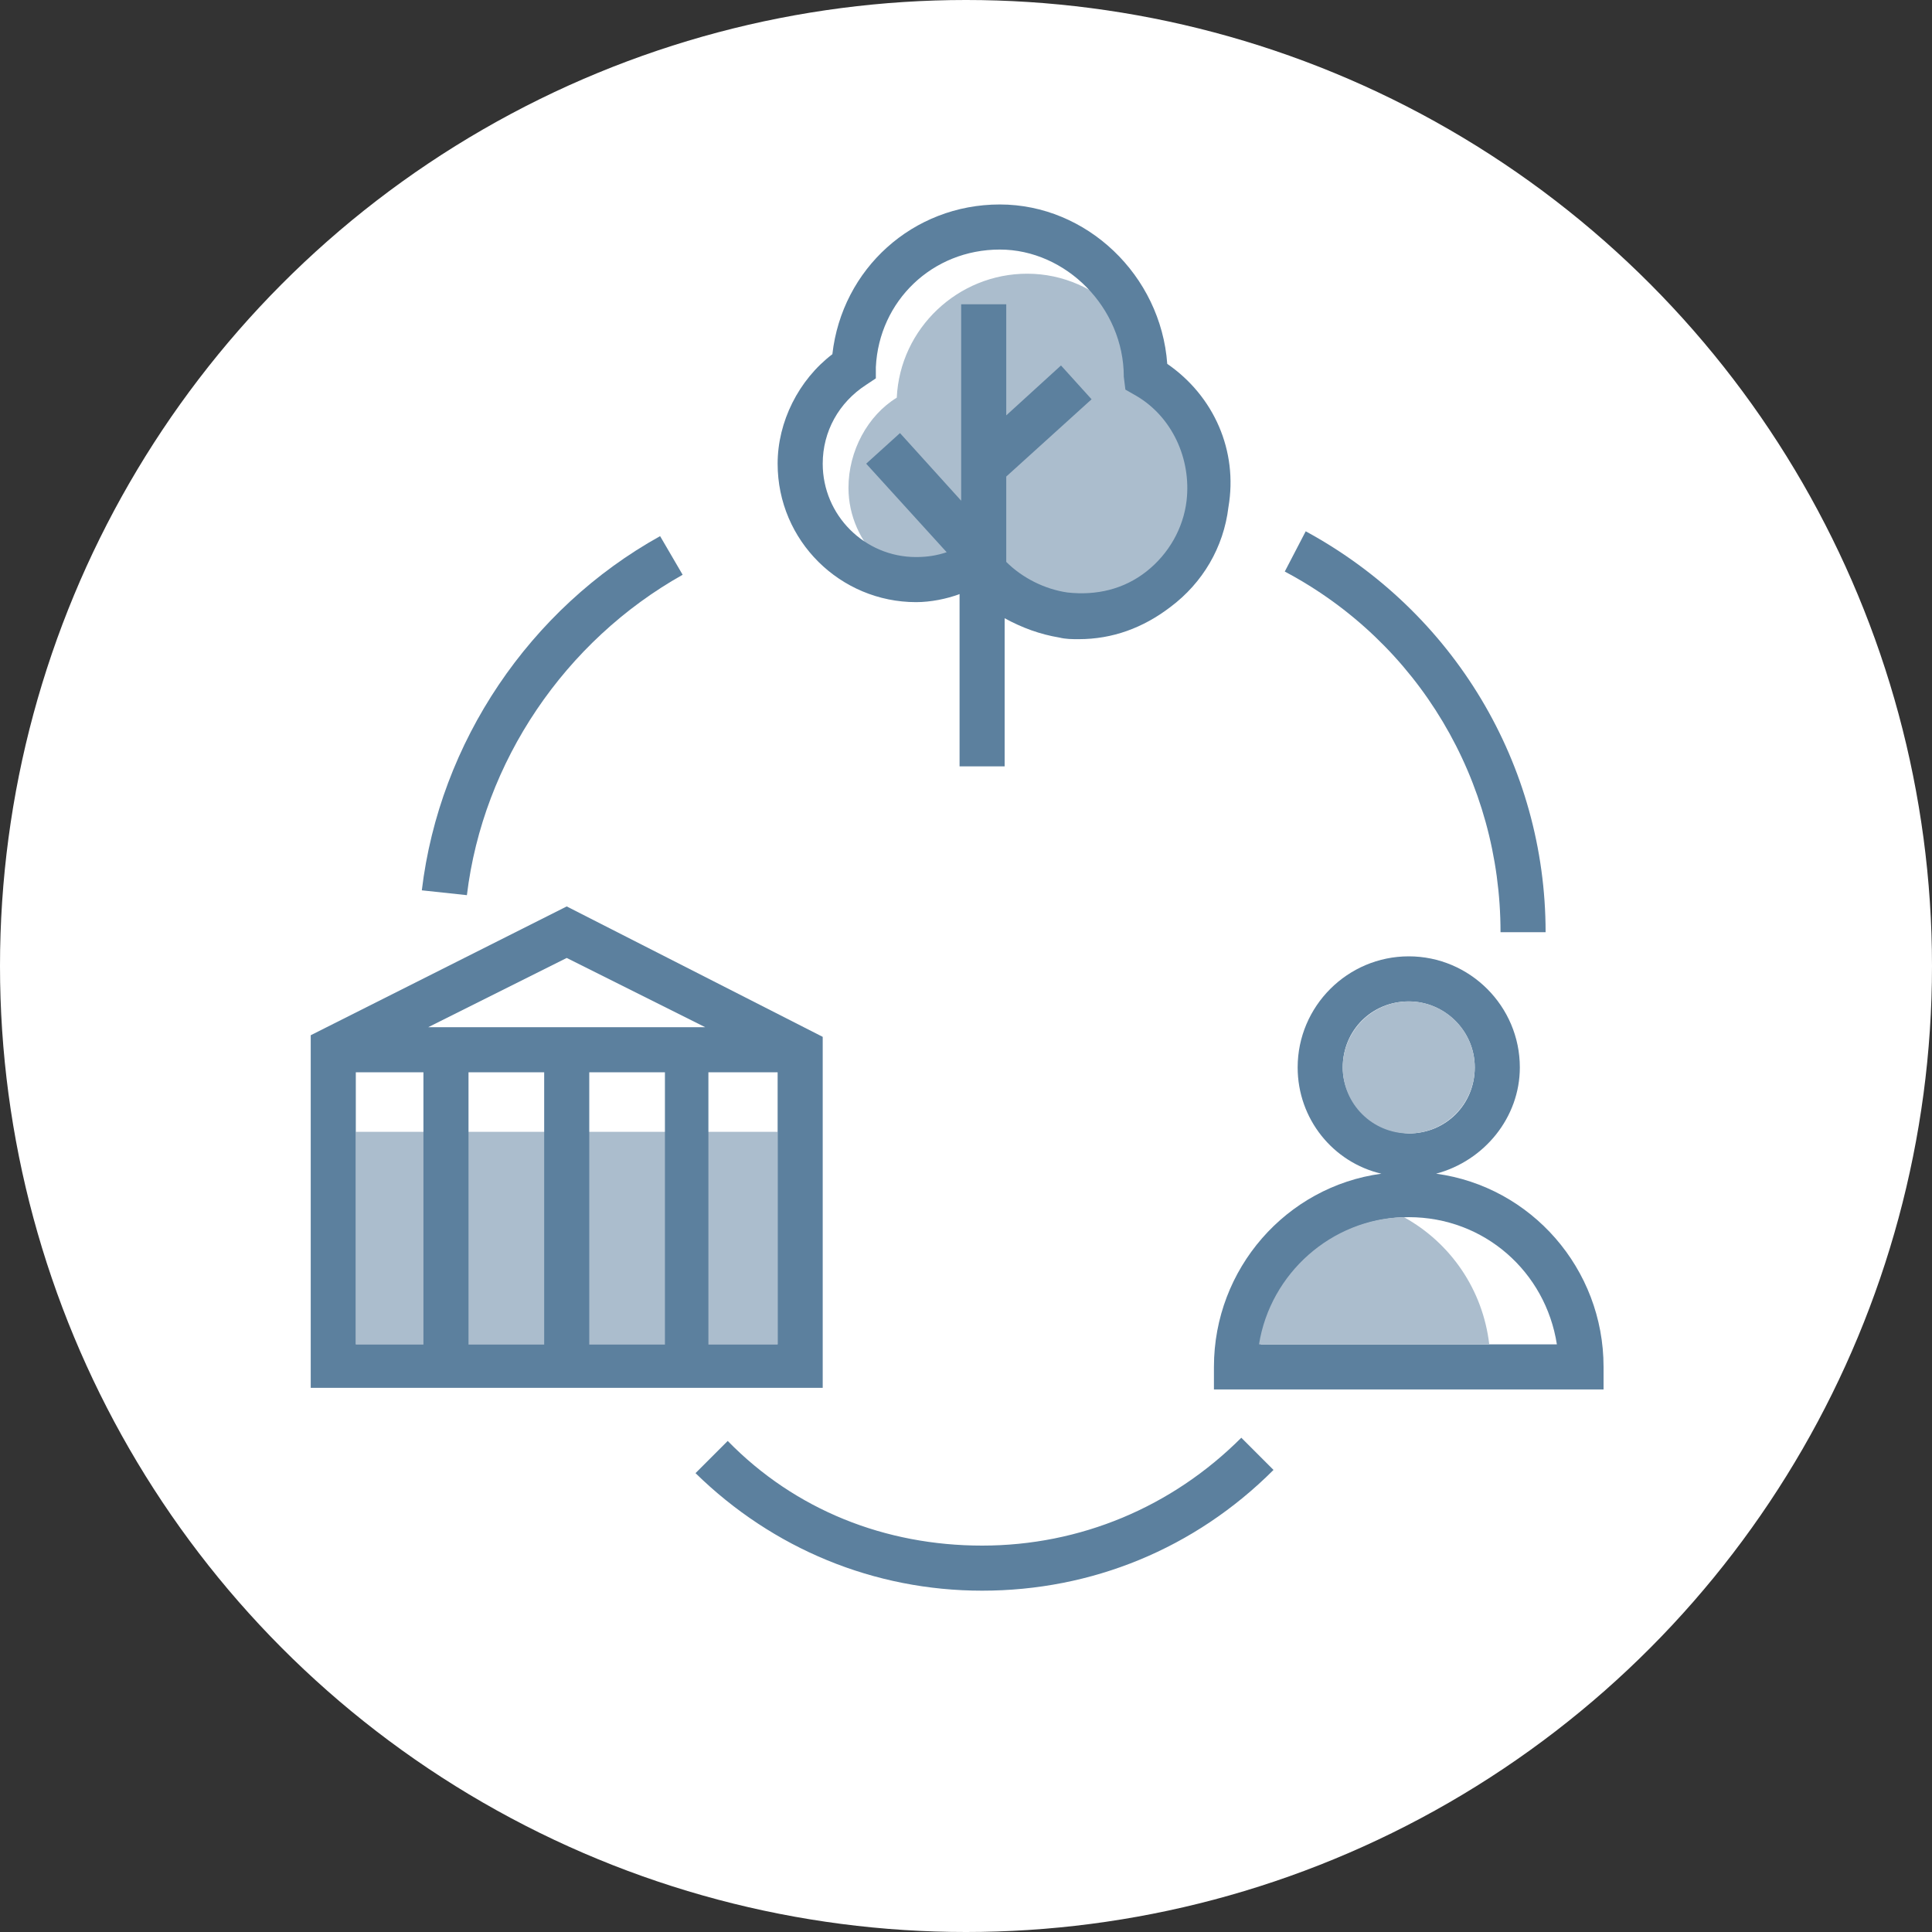 <?xml version="1.0" encoding="utf-8"?>
<!-- Generator: Adobe Illustrator 25.2.3, SVG Export Plug-In . SVG Version: 6.00 Build 0)  -->
<svg version="1.1" id="Ebene_1" xmlns="http://www.w3.org/2000/svg" xmlns:xlink="http://www.w3.org/1999/xlink" x="0px" y="0px"
	 viewBox="0 0 120 120" style="enable-background:new 0 0 120 120;" xml:space="preserve">
<rect x="0" y="0" width="120" height="120" fill="#333333" stroke="none"/>
<style type="text/css">
	.st0{fill:#FFFFFF;}
	.st1{fill:#5C809E;}
	.st2{fill:#ABBDCD;}
</style>
<g>
	<g>
		<circle class="st0" cx="60" cy="60" r="60"/>
	</g>
	<g>
		<path class="st1" d="M96,57.9h-2.8c0-9.4-5.1-18-13.4-22.4l1.3-2.5C90.3,38,96,47.5,96,57.9z"/>
		<path class="st1" d="M29,55.6l-2.8-0.3c1.1-9.2,6.7-17.5,14.8-22l1.4,2.4C35.1,39.8,30,47.3,29,55.6z"/>
		<path class="st1" d="M61,98.8c-6.7,0-13-2.6-17.8-7.3l2-2C49.4,93.8,55,96,61,96c6.1,0,11.8-2.4,16.1-6.7l2,2
			C74.2,96.2,67.8,98.8,61,98.8z"/>
		<g>
			<path class="st2" d="M71.9,25.4L71.9,25.4c0-0.1,0-0.1,0-0.2c0-4.4-3.6-8.2-8.1-8.2c-4.3,0-7.9,3.4-8.1,7.7l0,0
				c-1.8,1.1-3,3.3-3,5.6c0,3.5,3,6.4,6.5,6.4c1.2,0,2.4-0.4,3.4-1l0,0c1.1,1.3,2.9,2.6,4.7,2.8c3.9,0.5,7.4-2.2,7.9-6.1
				C75.6,29.5,74.2,26.8,71.9,25.4z"/>
		</g>
		<path class="st1" d="M72.5,22.6c-0.4-5.5-5-9.9-10.4-9.9s-9.8,4-10.4,9.3c-2.1,1.6-3.4,4.2-3.4,6.8c0,4.8,3.9,8.6,8.6,8.6
			c0.9,0,1.9-0.2,2.7-0.5v10.7h2.8v-9.2c1.1,0.6,2.2,1,3.4,1.2c0.4,0.1,0.8,0.1,1.2,0.1c2.1,0,4-0.7,5.7-2c2-1.5,3.3-3.7,3.6-6.2
			C76.9,28,75.4,24.6,72.5,22.6z M73.7,31.1c-0.2,1.7-1.1,3.3-2.5,4.4s-3.1,1.5-4.9,1.3c-1.4-0.2-2.8-0.9-3.8-1.9v-5.3l5.3-4.8
			l-1.9-2.1l-3.4,3.1v-6.9h-2.8v12.2l-3.8-4.2l-2.1,1.9l5,5.5c-0.6,0.2-1.2,0.3-1.9,0.3c-3.2,0-5.8-2.6-5.8-5.8c0-2,1-3.8,2.7-4.9
			l0.6-0.4v-0.7c0.2-4.1,3.5-7.3,7.7-7.3c4.1,0,7.7,3.6,7.7,7.9l0.1,0.8l0.7,0.4C72.8,25.9,74,28.5,73.7,31.1z"/>
		<g>
			<rect x="22.1" y="70.3" class="st2" width="26.2" height="13.2"/>
			<path class="st1" d="M35.2,56.3l-15.9,8v21.9h31.8V64.4L35.2,56.3z M43.8,63.8H26.6l8.6-4.3L43.8,63.8z M33.8,66.6v16.9h-4.7
				V66.6H33.8z M36.6,66.6h4.7v16.9h-4.7V66.6z M22.1,66.6h4.2v16.9h-4.2C22.1,83.5,22.1,66.6,22.1,66.6z M44,83.5V66.6h4.3v16.9H44
				z"/>
		</g>
		<path class="st1" d="M89.2,72.9c3-0.8,5.2-3.5,5.2-6.6c0-3.8-3.1-6.9-6.9-6.9s-6.9,3.1-6.9,6.9c0,3.2,2.2,5.9,5.2,6.6
			c-5.9,0.8-10.4,5.9-10.4,12v1.4h24.2v-1.4C99.6,78.8,95.1,73.7,89.2,72.9z M83.4,66.3c0-2.3,1.8-4.1,4.1-4.1
			c2.2,0,4.1,1.8,4.1,4.1s-1.8,4.1-4.1,4.1C85.3,70.3,83.4,68.5,83.4,66.3z M78.3,83.5c0.7-4.5,4.6-7.9,9.2-7.9
			c4.7,0,8.5,3.4,9.2,7.9H78.3z"/>
		<circle class="st2" cx="87.5" cy="66.3" r="4.1"/>
		<path class="st2" d="M87.2,75.6c-4.5,0.1-8.3,3.5-9,7.9h14.3C92.1,80.1,90.1,77.2,87.2,75.6z"/>
	</g>
</g>
</svg>
